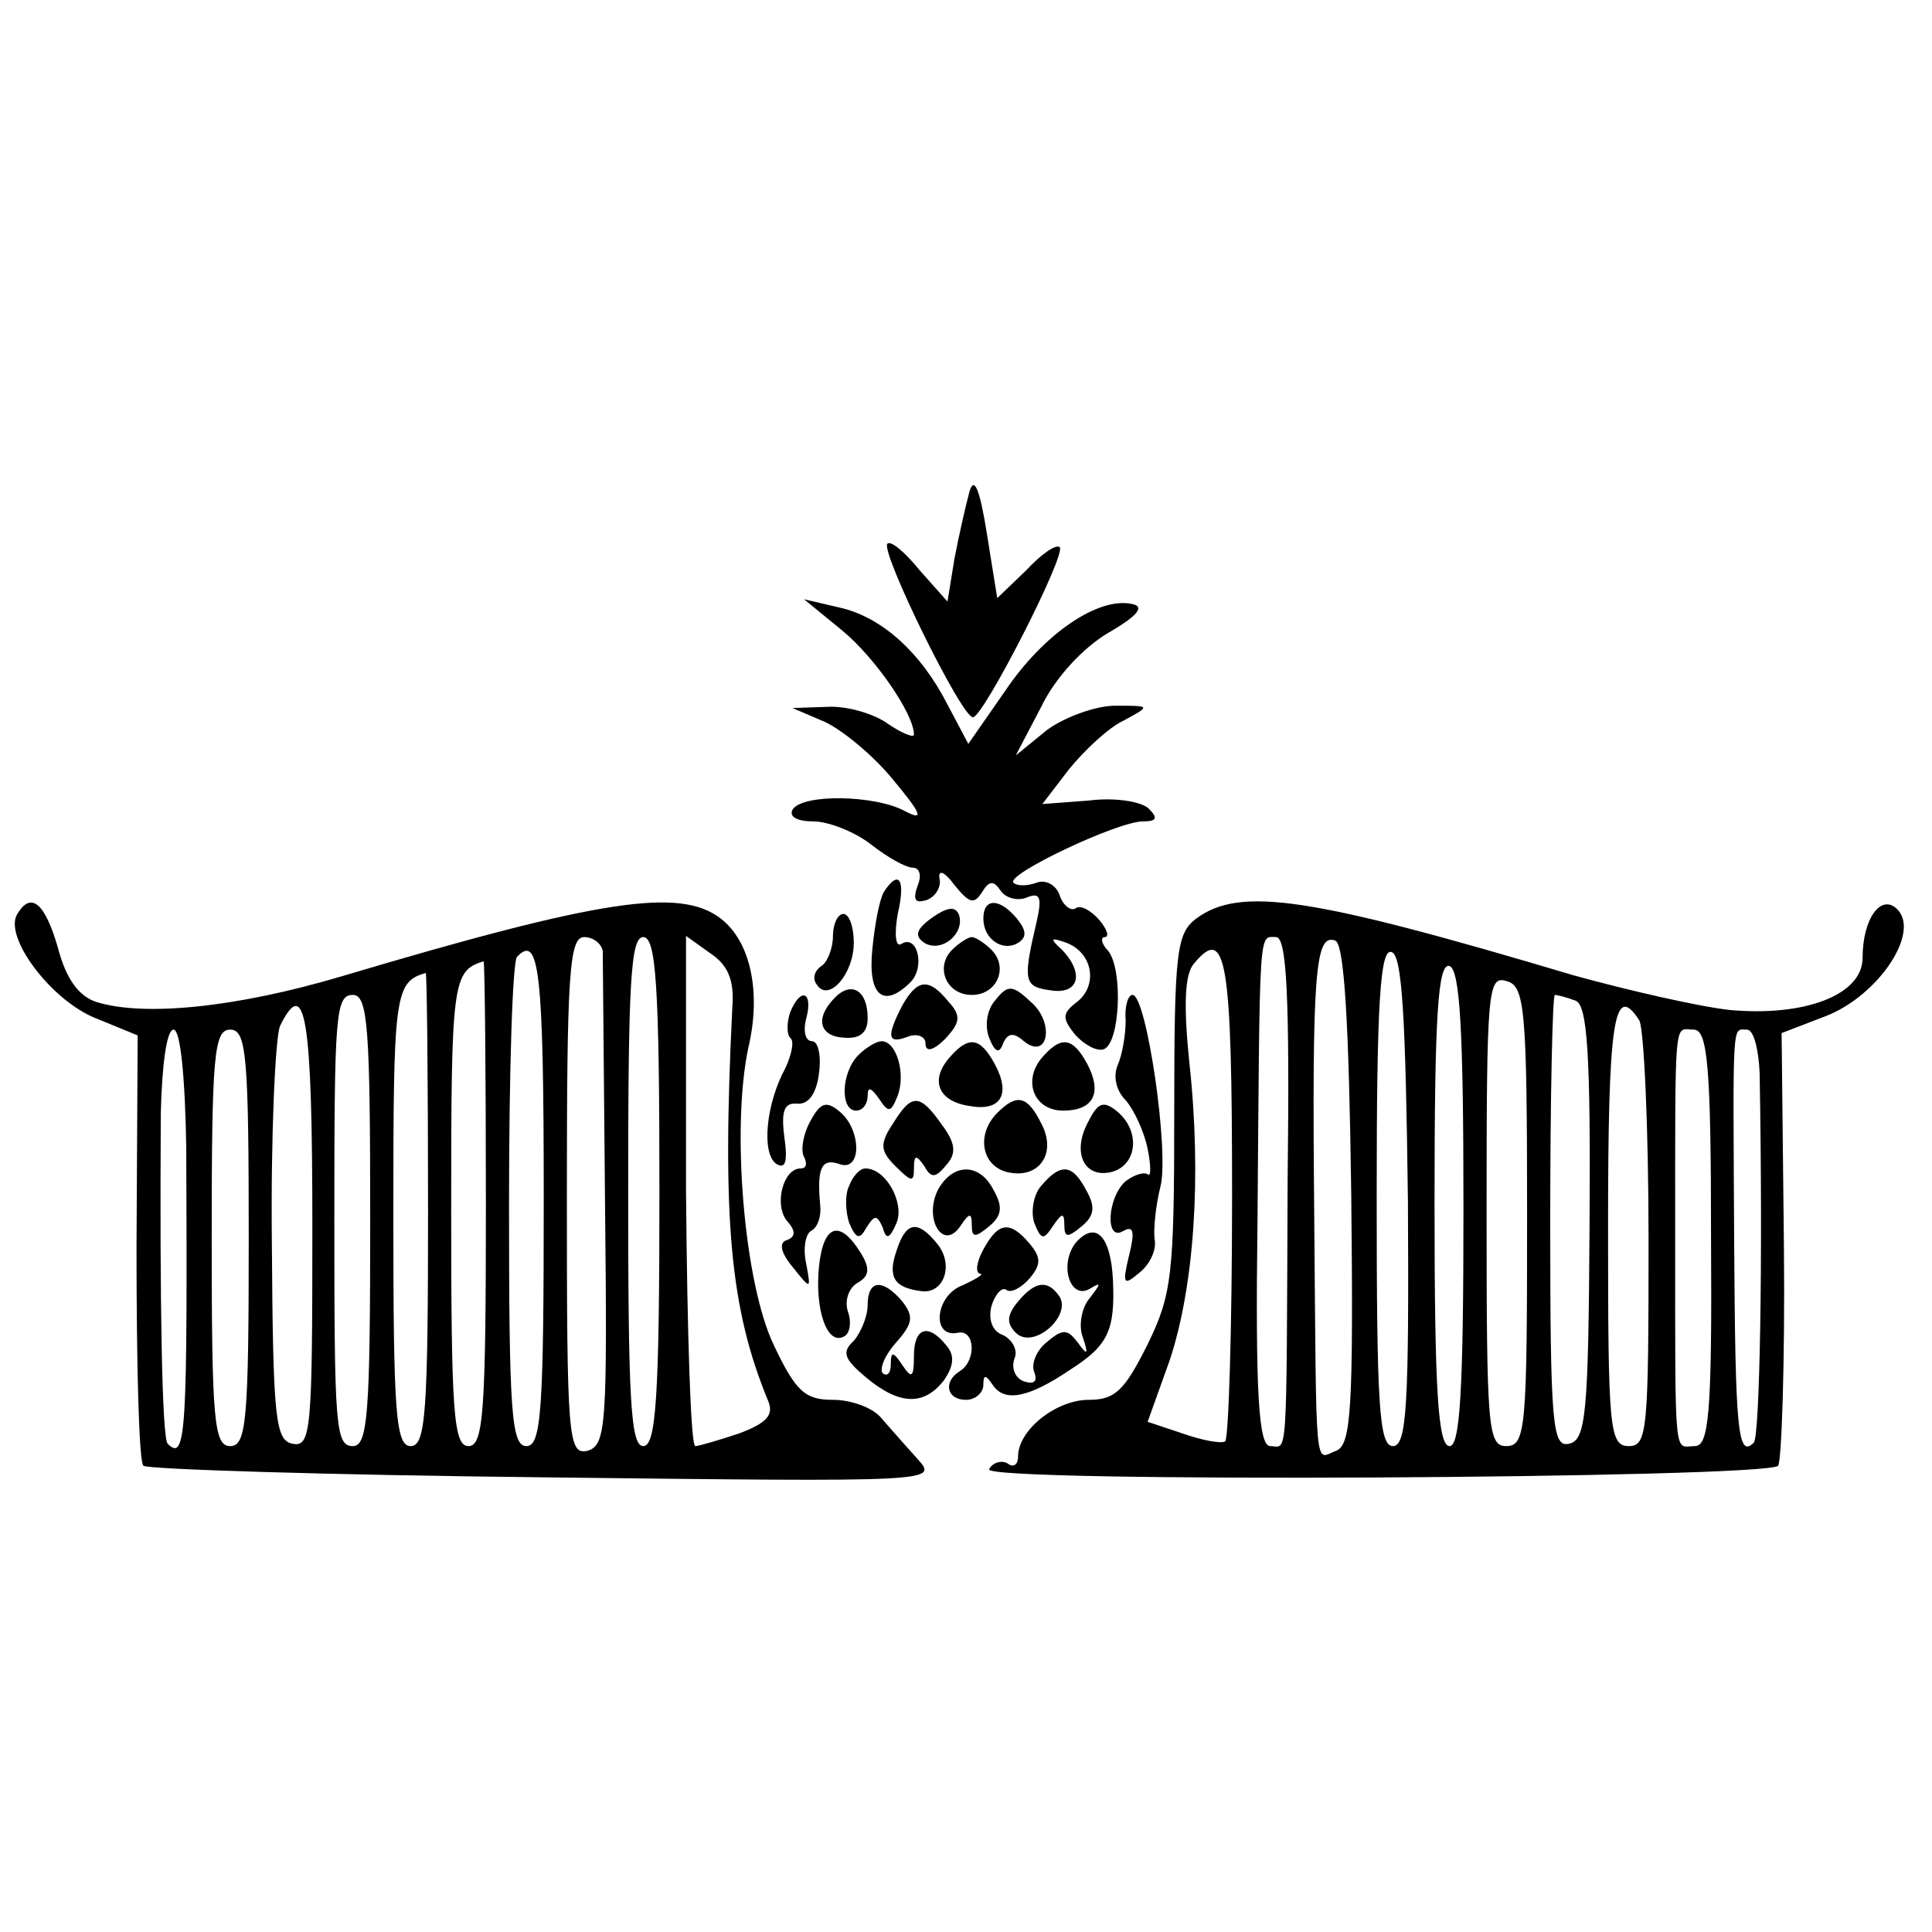 <?xml version="1.0" standalone="no"?>
<!DOCTYPE svg PUBLIC "-//W3C//DTD SVG 20010904//EN"
 "http://www.w3.org/TR/2001/REC-SVG-20010904/DTD/svg10.dtd">
<svg version="1.0" xmlns="http://www.w3.org/2000/svg"
 width="167pt" height="167pt" viewBox="0 0 167 167"
 preserveAspectRatio="xMidYMid meet">
<g transform="translate(0,167) scale(0.1,-0.1)"
fill="#000000" stroke="none">
<path d="M838 1245 c-3 -11 -9 -37 -13 -58 l-6 -37 -24 27 c-13 16 -25 26 -28
23 -6 -7 64 -150 74 -150 9 0 81 141 75 147 -3 3 -16 -6 -29 -20 l-25 -24 -9
56 c-6 38 -11 50 -15 36z"/>
<path d="M728 1125 c28 -23 62 -72 62 -90 0 -3 -10 1 -22 9 -12 9 -36 16 -53
15 l-30 -1 28 -12 c15 -7 42 -29 59 -50 25 -30 27 -36 10 -27 -26 14 -89 15
-97 1 -3 -6 4 -10 18 -10 13 0 36 -9 50 -20 14 -11 30 -20 36 -20 6 0 8 -7 4
-16 -4 -12 -2 -15 8 -12 8 3 13 12 11 19 -1 8 5 5 13 -6 13 -16 17 -17 24 -6
6 10 10 10 16 1 4 -6 14 -9 22 -6 12 5 14 1 9 -21 -12 -51 -11 -56 12 -59 24
-4 30 14 10 35 -11 10 -10 11 4 6 23 -9 27 -37 9 -51 -13 -10 -13 -14 -2 -28
8 -9 19 -15 25 -13 14 5 17 68 4 85 -6 6 -7 12 -3 12 4 0 2 7 -5 15 -7 8 -16
13 -20 10 -4 -3 -11 2 -14 11 -3 9 -12 14 -20 11 -8 -3 -17 -3 -20 0 -7 7 90
53 112 53 12 0 13 3 5 11 -6 6 -29 10 -52 7 l-40 -3 23 30 c13 16 34 36 47 42
24 13 24 13 -7 13 -17 0 -44 -10 -59 -21 l-27 -22 22 42 c12 25 36 51 58 64
26 15 32 23 20 25 -29 6 -76 -26 -109 -75 l-32 -46 -18 34 c-23 45 -57 76 -94
84 l-30 7 33 -27z"/>
<path d="M764 899 c-4 -7 -8 -29 -10 -50 -4 -40 10 -51 33 -28 13 13 6 42 -8
33 -5 -3 -6 9 -3 26 7 30 1 39 -12 19z"/>
<path d="M15 880 c-12 -19 27 -72 65 -89 l39 -16 -1 -183 c0 -100 2 -186 6
-189 3 -3 159 -8 347 -10 340 -4 340 -4 322 16 -10 11 -24 27 -31 35 -7 9 -26
16 -42 16 -24 0 -32 7 -51 47 -26 54 -37 189 -22 258 11 47 2 91 -24 111 -35
27 -103 17 -328 -50 -91 -27 -171 -35 -212 -22 -15 5 -26 20 -33 47 -11 38
-23 49 -35 29z m506 -32 c0 -7 1 -106 2 -220 2 -190 1 -207 -15 -212 -17 -4
-18 11 -18 220 0 192 2 224 15 224 8 0 15 -6 16 -12z m49 -208 c0 -179 -3
-220 -14 -220 -11 0 -13 42 -13 220 0 179 2 220 13 220 11 0 14 -41 14 -220z
m63 159 c-9 -183 -2 -260 31 -340 5 -12 -1 -19 -25 -28 -18 -6 -35 -11 -38
-11 -4 0 -7 99 -8 220 l0 221 21 -15 c15 -10 21 -23 19 -47z m-163 -164 c0
-184 -2 -215 -15 -215 -13 0 -15 30 -15 208 0 115 3 212 7 215 19 20 23 -12
23 -208z m-50 -5 c0 -180 -2 -210 -15 -210 -13 0 -15 29 -15 204 0 197 1 207
28 215 1 1 2 -93 2 -209z m-50 -5 c0 -176 -2 -205 -15 -205 -13 0 -15 29 -15
199 0 192 1 202 28 210 1 1 2 -91 2 -204z m-50 -10 c0 -167 -2 -195 -15 -195
-15 0 -16 17 -16 195 0 178 1 195 16 195 13 0 15 -28 15 -195z m-50 -6 c0
-175 -1 -190 -17 -187 -15 3 -17 21 -18 173 -1 94 3 178 7 188 22 45 28 8 28
-174z m-109 69 c1 -246 0 -272 -16 -256 -5 4 -7 124 -6 286 1 41 5 72 11 72 6
0 10 -41 11 -102z m54 -78 c0 -158 -2 -180 -16 -180 -14 0 -16 22 -16 180 0
158 2 180 16 180 14 0 16 -22 16 -180z"/>
<path d="M806 877 c-14 -10 -16 -16 -7 -22 15 -9 35 8 30 24 -3 8 -10 7 -23
-2z"/>
<path d="M850 876 c0 -18 17 -29 30 -21 8 5 7 11 -1 21 -15 18 -29 18 -29 0z"/>
<path d="M1034 876 c-17 -13 -19 -28 -19 -168 0 -140 -2 -157 -23 -200 -20
-40 -28 -48 -51 -48 -28 0 -61 -26 -61 -49 0 -7 -4 -10 -9 -6 -5 3 -13 1 -16
-5 -7 -12 670 -8 682 3 3 4 6 90 5 190 l-2 184 39 15 c45 18 81 72 61 92 -14
14 -30 -8 -30 -42 0 -32 -50 -51 -115 -45 -27 3 -88 17 -135 30 -228 68 -288
77 -326 49z m79 -228 c-1 -249 0 -228 -15 -228 -10 0 -13 45 -11 197 2 256 1
243 16 243 9 0 12 -48 10 -212z m55 -10 c2 -185 0 -217 -13 -222 -19 -7 -17
-27 -19 204 -2 211 1 243 18 237 8 -2 12 -71 14 -219z m-103 -2 c0 -114 -3
-210 -6 -212 -4 -2 -20 1 -37 7 l-30 10 19 53 c21 63 28 158 17 258 -5 49 -4
76 4 85 28 34 33 4 33 -201z m152 -4 c1 -177 -1 -212 -13 -212 -12 0 -14 36
-14 216 0 168 3 215 13 211 9 -3 12 -56 14 -215z m48 -7 c0 -158 -3 -205 -12
-205 -10 0 -13 48 -13 210 0 164 3 208 13 205 9 -4 12 -55 12 -210z m55 -6 c0
-183 -1 -199 -18 -199 -16 0 -17 16 -17 203 0 190 1 204 17 199 16 -4 18 -22
18 -203z m42 186 c10 -4 13 -45 12 -193 -1 -165 -3 -187 -18 -190 -14 -3 -16
16 -16 192 0 108 2 196 4 196 2 0 10 -2 18 -5z m55 -17 c4 -7 8 -93 8 -190 0
-164 -1 -178 -17 -178 -17 0 -18 15 -18 190 0 178 5 212 27 178z m62 -188 c1
-153 -2 -180 -14 -180 -18 0 -17 -18 -17 180 0 197 -1 180 16 180 12 0 15 -31
15 -180z m42 143 c3 -166 0 -315 -5 -320 -14 -14 -16 11 -17 173 -1 196 -2
184 11 184 6 0 10 -17 11 -37z"/>
<path d="M720 861 c0 -11 -5 -23 -10 -26 -6 -4 -8 -11 -4 -16 10 -16 32 9 32
36 0 14 -4 25 -9 25 -5 0 -9 -9 -9 -19z"/>
<path d="M823 849 c-15 -15 -5 -39 17 -39 22 0 32 24 17 39 -6 6 -14 11 -17
11 -3 0 -11 -5 -17 -11z"/>
<path d="M722 808 c-18 -18 -14 -34 8 -35 13 -1 20 4 20 17 0 24 -14 32 -28
18z"/>
<path d="M780 801 c-14 -27 -13 -34 5 -27 8 3 15 0 15 -6 0 -8 7 -6 17 4 13
14 14 20 3 32 -17 21 -27 20 -40 -3z"/>
<path d="M860 805 c-7 -8 -9 -22 -5 -32 5 -13 9 -14 12 -5 4 9 9 10 18 2 21
-17 27 16 6 34 -16 15 -20 15 -31 1z"/>
<path d="M683 795 c-3 -9 -3 -19 0 -22 4 -3 1 -15 -4 -26 -17 -31 -21 -74 -8
-83 8 -5 10 2 7 23 -3 23 0 30 11 29 10 -1 17 9 19 27 2 15 -1 27 -6 27 -6 0
-8 9 -5 20 6 23 -5 27 -14 5z"/>
<path d="M973 788 c0 -13 -3 -30 -7 -39 -4 -10 -1 -22 7 -30 7 -8 16 -27 19
-42 3 -15 3 -25 0 -22 -3 2 -11 0 -19 -6 -16 -14 -18 -53 -2 -43 9 5 10 -1 5
-21 -6 -25 -5 -27 9 -15 9 7 15 20 13 29 -1 9 1 29 5 45 8 30 -12 166 -24 166
-4 0 -7 -10 -6 -22z"/>
<path d="M742 758 c-15 -15 -16 -48 -2 -48 6 0 10 6 10 13 0 8 3 7 10 -3 8
-12 10 -12 16 3 7 19 -1 47 -14 47 -4 0 -13 -5 -20 -12z"/>
<path d="M820 755 c-16 -19 -9 -37 18 -41 27 -5 36 10 22 36 -13 24 -23 25
-40 5z"/>
<path d="M900 755 c-16 -20 -6 -45 19 -45 26 0 34 15 21 40 -13 24 -23 25 -40
5z"/>
<path d="M700 700 c-6 -11 -8 -25 -5 -30 3 -6 2 -10 -3 -10 -15 0 -23 -31 -12
-45 8 -9 8 -14 0 -17 -7 -2 -5 -11 5 -23 16 -20 16 -20 12 2 -3 13 -1 26 4 29
6 3 9 13 8 22 -3 32 1 41 16 36 20 -8 20 29 1 45 -12 10 -17 8 -26 -9z"/>
<path d="M772 699 c-12 -18 -11 -24 2 -37 14 -14 16 -14 16 -2 0 12 2 12 9 2
6 -11 10 -10 19 1 9 10 8 19 -4 35 -19 27 -26 27 -42 1z"/>
<path d="M862 708 c-18 -18 -14 -45 8 -51 28 -7 44 16 30 42 -12 24 -21 26
-38 9z"/>
<path d="M941 701 c-15 -27 -4 -50 20 -44 22 6 25 35 5 52 -12 10 -17 8 -25
-8z"/>
<path d="M734 645 c-4 -8 -3 -23 0 -32 6 -14 9 -15 15 -4 7 11 9 11 14 0 3
-11 6 -10 12 4 7 17 -9 47 -27 47 -5 0 -11 -7 -14 -15z"/>
<path d="M811 642 c-13 -25 4 -54 19 -32 8 12 10 12 10 1 0 -11 3 -11 15 -1
11 9 12 17 4 31 -12 24 -35 24 -48 1z"/>
<path d="M900 645 c-7 -8 -9 -23 -6 -32 6 -15 8 -15 16 -3 8 12 10 12 10 1 0
-11 3 -11 15 -1 11 9 12 17 4 31 -12 23 -22 24 -39 4z"/>
<path d="M708 576 c-4 -38 7 -70 22 -61 5 3 6 13 3 21 -3 9 0 20 8 25 11 6 11
13 3 26 -18 29 -32 25 -36 -11z"/>
<path d="M775 589 c-8 -23 -2 -32 21 -35 20 -3 29 23 14 41 -17 21 -27 19 -35
-6z"/>
<path d="M850 590 c-6 -11 -7 -20 -3 -21 4 0 -2 -4 -15 -10 -24 -9 -27 -46 -4
-41 15 3 16 -24 2 -33 -15 -9 -12 -25 5 -25 8 0 15 6 15 13 0 9 2 9 8 0 10
-15 30 -12 67 13 33 21 39 34 37 78 -2 38 -15 51 -32 32 -15 -19 -5 -50 12
-40 10 6 10 5 0 -8 -7 -8 -10 -24 -6 -34 5 -15 4 -16 -4 -5 -9 12 -13 13 -27
1 -9 -7 -14 -19 -11 -26 3 -8 0 -11 -9 -8 -8 3 -11 12 -8 20 3 7 -2 16 -10 20
-9 3 -13 13 -10 25 3 10 9 17 13 14 4 -3 13 2 20 10 10 12 10 18 0 30 -17 20
-27 19 -40 -5z"/>
<path d="M750 542 c0 -10 -6 -24 -12 -31 -11 -10 -8 -16 11 -32 29 -24 50 -24
67 -2 9 13 9 22 2 30 -16 20 -28 15 -28 -9 0 -19 -2 -20 -10 -8 -8 12 -10 12
-10 1 0 -8 -3 -11 -7 -8 -3 4 2 16 12 27 14 16 15 22 5 35 -17 20 -30 19 -30
-3z"/>
<path d="M880 545 c-10 -12 -10 -19 -2 -27 15 -15 48 14 38 31 -10 15 -21 14
-36 -4z"/>
</g>
</svg>
